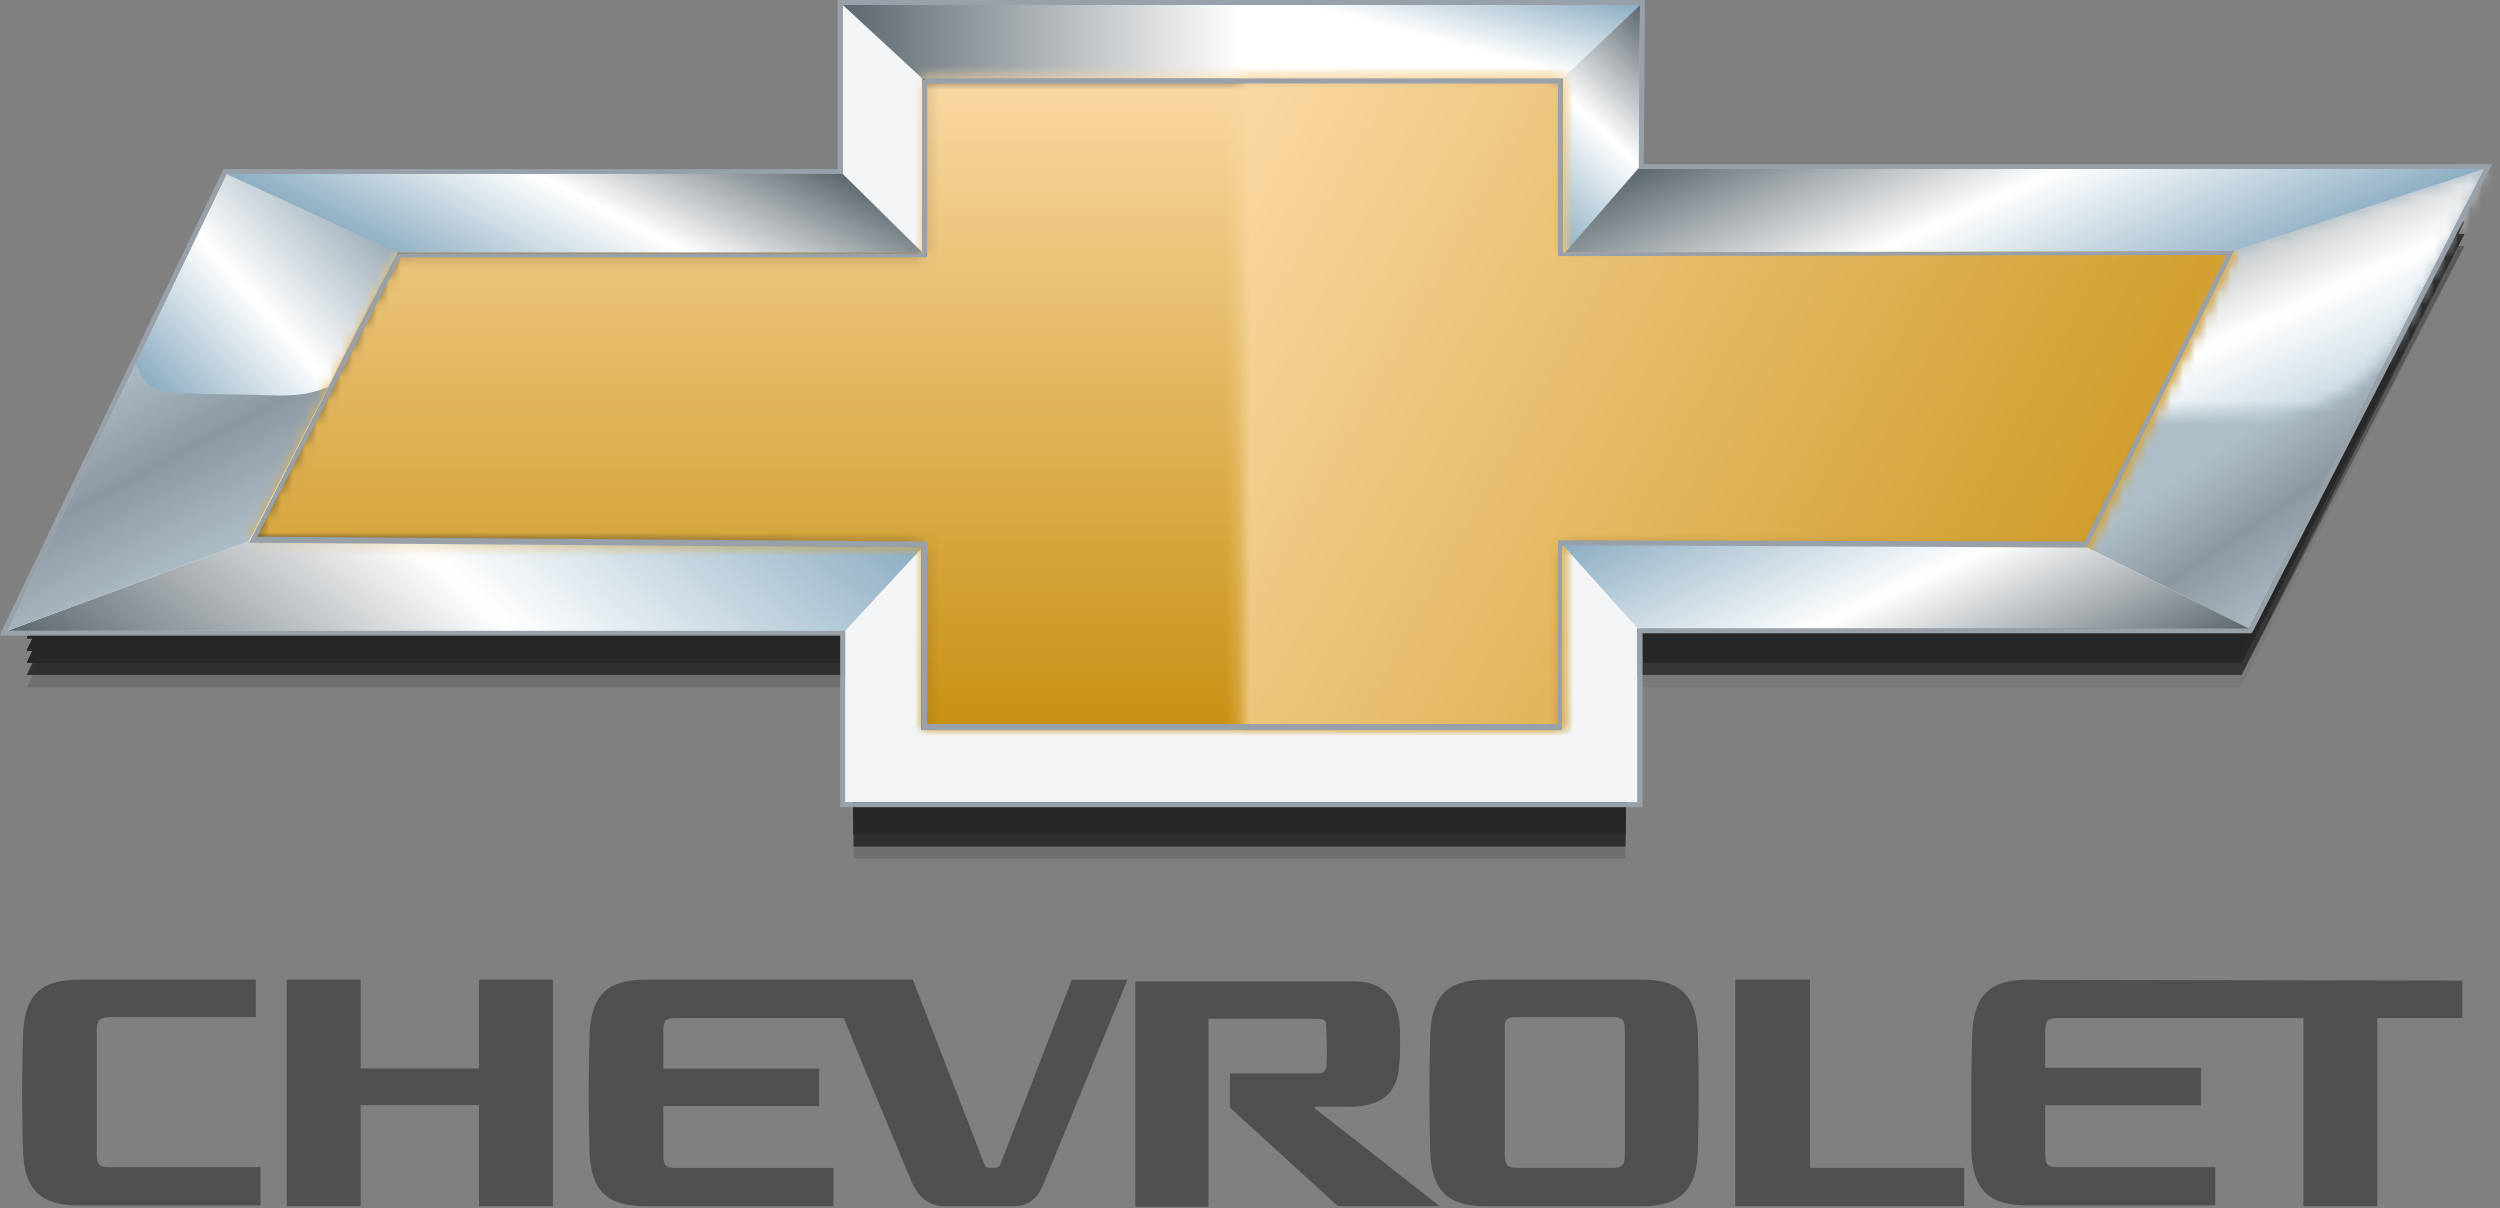 <svg fill="none" height="101" viewBox="0 0 209 101" width="209" xmlns="http://www.w3.org/2000/svg" xmlns:xlink="http://www.w3.org/1999/xlink"><rect x="0" y="0" width="209" height="101" fill="#808080" stroke="none"/><linearGradient id="a"><stop offset="0" stop-color="#5c676e"/><stop offset=".5" stop-color="#fff"/><stop offset="1" stop-color="#8cadc2"/></linearGradient><linearGradient id="b" gradientUnits="userSpaceOnUse" x1="141.199" x2="127.779" xlink:href="#a" y1="4.41" y2="18.31"/><linearGradient id="c" gradientUnits="userSpaceOnUse" x1="185.578" x2="200.578" y1="21.801" y2="44.051"><stop offset=".49" stop-color="#aebec8"/><stop offset=".74" stop-color="#8b98a1"/><stop offset="1" stop-color="#a9b8c2"/></linearGradient><linearGradient id="d" gradientUnits="userSpaceOnUse" x1="187.018" x2="202.398" xlink:href="#a" y1="7.869" y2="40.869"/><linearGradient id="e" gradientUnits="userSpaceOnUse" x1="70.449" x2="137.109" xlink:href="#a" y1="3.48" y2="3.48"/><linearGradient id="f" gradientUnits="userSpaceOnUse" x1="117.76" x2="121.53" y1="10.31" y2="-3.75"><stop offset=".5" stop-color="#fff"/><stop offset="1" stop-color="#8cadc2"/></linearGradient><linearGradient id="g" gradientUnits="userSpaceOnUse" x1="20.669" x2="57.039" xlink:href="#a" y1="70.17" y2="28.33"/><linearGradient id="h" gradientUnits="userSpaceOnUse" x1="8.109" x2="21.279" y1="20.299" y2="45.069"><stop offset="0" stop-color="#1e2124"/><stop offset=".39" stop-color="#a9b8c2"/><stop offset=".67" stop-color="#8b98a1"/><stop offset="1" stop-color="#aebec8"/></linearGradient><linearGradient id="i" gradientUnits="userSpaceOnUse" x1="12.899" x2="29.899" y1="32.709" y2="17.409"><stop offset="0" stop-color="#8cadc2"/><stop offset=".5" stop-color="#fff"/><stop offset="1" stop-color="#9caeba"/></linearGradient><linearGradient id="j" gradientUnits="userSpaceOnUse" x1="104.701" x2="104.701" y1="62.36" y2="4.5"><stop offset="0" stop-color="#c78f0f"/><stop offset="1" stop-color="#fbdba8"/></linearGradient><linearGradient id="k" gradientUnits="userSpaceOnUse" x1="99.732" x2="188.932" y1="9.17" y2="58.62"><stop offset="0" stop-color="#fbdba8"/><stop offset="1" stop-color="#c78f0f"/></linearGradient><linearGradient id="l" gradientUnits="userSpaceOnUse" x1="43.351" x2="53.971" y1="26.979" y2="6.139"><stop offset="0" stop-color="#8cadc2"/><stop offset=".5" stop-color="#fff"/><stop offset="1" stop-color="#5c676e"/></linearGradient><linearGradient id="m" gradientUnits="userSpaceOnUse" x1="162.589" x2="174.319" xlink:href="#a" y1="2.639" y2="28.969"/><linearGradient id="n" gradientUnits="userSpaceOnUse" x1="165.78" x2="152.88" xlink:href="#a" y1="62.89" y2="35.21"/><mask id="o" height="21" maskUnits="userSpaceOnUse" width="28" x="180" y="14"><path d="m186.77 20.99-5.32 10.75-1.43 2.87 9.73-.2c5.84-.1 8.7-2.76 11.37-7.37l6.55-12.8-20.89 6.76z" fill="#fff"/></mask><mask id="p" height="56" maskUnits="userSpaceOnUse" width="166" x="21" y="6"><path d="m77.31 6.561h53.14.21v.2 14.34l55.81-.11h.3l-.1.31-12.08 24.37-.1.11h-.11l-43.72-.21v15.26.2h-.21-26.72-26.42-.21v-.2-15.05l-55.7-.72h-.31l.1-.31 11.98-23.55v-.1h.21 43.72v-14.34-.2z" fill="#fff"/></mask><mask id="q" height="56" maskUnits="userSpaceOnUse" width="84" x="103" y="6"><path d="m103.621 6.561h26.83.21v.2 14.34l55.81-.11h.3l-.1.31-12.08 24.37-.1.11h-.11l-43.72-.21v15.26.2h-.21-26.72z" fill="#fff"/></mask><g fill="#000" opacity=".7"><path d="m71.37 71.779v-14.33h-69.12l17.41-36.87h51.81v-13.31h64.62l-.21 12.39v.92h70.14l-18.63 36.87h-51.51v14.33z" opacity=".02"/><path d="m71.37 71.779v-14.33h-69.12l17.41-36.87h51.81v-13.31h64.62l-.21 12.29v1.02h70.14l-18.63 36.87h-51.51v14.33z" opacity=".04"/><path d="m71.37 71.779v-14.33h-69.12l17.41-36.87h51.81v-13.31h64.62l-.21 12.19v1.12h70.14l-18.63 35.84h-51.51v15.36z" opacity=".06"/><path d="m71.37 71.78v-14.33h-69.12l17.41-36.87h51.81v-14.33h64.62l-.21 13.11v1.22h70.14l-18.63 35.84h-51.51v15.36z" opacity=".08"/><path d="m71.37 70.76v-14.34h-69.12l17.41-35.84h51.81v-14.33h64.62l-.21 13v1.33h70.14l-18.63 35.84h-51.51v14.34z" opacity=".1"/><path d="m71.37 70.76v-14.34h-69.12l17.41-35.84h51.81v-14.33h64.62l-.21 12.9v1.43h70.14l-18.63 35.84h-51.51v14.34z" opacity=".12"/><path d="m71.37 70.76v-14.34h-69.12l17.41-35.84h51.81v-14.33h64.62l-.21 12.8v1.53h70.14l-18.63 35.84h-51.51v14.34z" opacity=".14"/><path d="m71.37 70.76v-14.34h-69.12l17.41-35.84h51.81v-14.33h64.62l-.21 12.7v.61h70.14l-18.63 36.86h-51.51v14.34z" opacity=".16"/><path d="m71.37 70.76v-14.34h-69.12l17.41-35.84h51.81v-14.33h64.62l-.21 12.59v.72h70.14l-18.63 36.86h-51.51v14.34z" opacity=".18"/><path d="m71.37 70.76v-14.34h-69.12l17.41-35.84h51.81v-14.33h64.62l-.21 12.49v.82h70.14l-18.63 36.86h-51.51v14.34z" opacity=".2"/><path d="m71.37 70.76v-14.34h-69.12l17.41-36.86h51.81v-13.31h64.62l-.21 12.39v.92h70.14l-18.63 36.86h-51.51v14.34z" opacity=".22"/><path d="m71.37 70.76v-14.34h-69.12l17.41-36.86h51.81v-13.31h64.62l-.21 12.29v1.02h70.14l-18.63 36.86h-51.51v14.34z" opacity=".24"/><path d="m71.37 70.76v-14.34h-69.12l17.41-36.86h51.81v-13.31h64.62l-.21 12.18v1.13h70.14l-18.63 35.84h-51.51v15.36z" opacity=".26"/><path d="m71.37 70.761v-14.34h-69.12l17.41-36.86h51.81v-14.34h64.62l-.21 13.11v1.23h70.14l-18.63 35.84h-51.51v15.36z" opacity=".28"/><path d="m71.37 69.741v-14.34h-69.12l17.41-35.84h51.81v-14.34h64.62l-.21 13.01v1.33h70.14l-18.63 35.84h-51.51v14.34z" opacity=".3"/><path d="m71.37 69.741v-14.34h-69.12l17.41-35.84h51.81v-14.34h64.62l-.21 12.91v1.43h70.14l-18.63 35.84h-51.51v14.34z" opacity=".32"/><path d="m71.37 69.741v-14.34h-69.12l17.41-35.84h51.81v-14.34h64.62l-.21 12.8v1.54h70.14l-18.63 35.84h-51.51v14.34z" opacity=".34"/><path d="m71.37 69.741v-14.34h-69.12l17.41-35.84h51.81v-14.34h64.62l-.21 12.7v.62h70.14l-18.63 36.86h-51.51v14.34z" opacity=".36"/><path d="m71.37 69.741v-14.34h-69.12l17.41-35.84h51.81v-14.34h64.62l-.21 12.6v.72h70.14l-18.63 36.86h-51.51v14.34z" opacity=".38"/><path d="m71.37 69.741v-14.34h-69.12l17.41-35.84h51.81v-14.34h64.62l-.21 12.5v.82h70.14l-18.63 36.86h-51.51v14.34z" opacity=".4"/><path d="m71.37 69.741v-14.34h-69.12l17.41-36.86h51.81v-13.32h64.62l-.21 12.4v.92h70.14l-18.63 36.86h-51.51v14.34z" opacity=".42"/><path d="m71.37 69.741v-14.34h-69.12l17.41-36.86h51.81v-13.32h64.62l-.21 12.29v1.03h70.14l-18.63 36.86h-51.51v14.34z" opacity=".44"/><path d="m71.37 69.741v-14.34h-69.12l17.41-36.86h51.81v-13.32h64.62l-.21 12.19v1.13h70.14l-18.63 35.84h-51.51v15.36z" opacity=".46"/><path d="m71.37 69.741v-14.34h-69.12l17.41-36.86h51.81v-14.34h64.62l-.21 13.11v1.23h70.14l-18.63 35.84h-51.51v15.36z" opacity=".48"/><path d="m71.37 68.711v-14.33h-69.12l17.41-35.84h51.81v-14.34h64.62l-.21 13.01v1.33h70.14l-18.63 35.84h-51.51v14.33z" opacity=".5"/><path d="m71.37 68.711v-14.33h-69.12l17.41-35.84h51.81v-14.34h64.62l-.21 12.9v1.44h70.14l-18.63 35.84h-51.51v14.33z" opacity=".52"/><path d="m71.37 68.711v-14.33h-69.12l17.41-35.84h51.81v-14.34h64.62l-.21 12.8v1.54h70.14l-18.63 35.84h-51.51v14.33z" opacity=".54"/><path d="m71.37 68.711v-14.33h-69.12l17.41-35.84h51.81v-14.34h64.62l-.21 12.7v.61h70.14l-18.63 36.87h-51.51v14.33z" opacity=".56"/><path d="m71.37 68.711v-14.33h-69.12l17.41-35.84h51.81v-14.34h64.62l-.21 12.6v.71h70.14l-18.63 36.87h-51.51v14.33z" opacity=".58"/><path d="m71.37 68.711v-14.33h-69.12l17.41-35.84h51.81v-14.34h64.62l-.21 12.49v.82h70.14l-18.63 36.87h-51.51v14.33z" opacity=".6"/><path d="m71.37 68.711v-14.33h-69.12l17.41-36.87h51.81v-13.31h64.62l-.21 12.39v.92h70.14l-18.63 36.87h-51.51v14.33z" opacity=".62"/><path d="m71.37 68.711v-14.33h-69.12l17.41-36.87h51.81v-13.31h64.62l-.21 12.29v1.02h70.14l-18.63 36.87h-51.51v14.33z" opacity=".64"/><path d="m71.37 68.711v-14.33h-69.12l17.41-36.87h51.81v-13.31h64.62l-.21 12.19v1.12h70.14l-18.63 35.84h-51.51v15.36z" opacity=".66"/><path d="m71.37 68.71v-14.33h-69.12l17.41-36.87h51.81v-14.33h64.62l-.21 13.1v1.23h70.14l-18.63 35.84h-51.51v15.36z" opacity=".68"/><path d="m71.37 67.69v-14.34h-69.12l17.41-35.84h51.81v-14.33h64.62l-.21 13v1.33h70.14l-18.63 35.84h-51.51v14.34z" opacity=".7"/><path d="m71.37 67.69v-14.34h-69.12l17.41-35.84h51.81v-14.33h64.62l-.21 12.9v1.43h70.14l-18.63 35.84h-51.51v14.34z" opacity=".72"/><path d="m71.37 67.69v-14.34h-69.12l17.41-35.84h51.81v-14.33h64.62l-.21 12.8v1.53h70.14l-18.63 35.84h-51.51v14.34z" opacity=".74"/><path d="m71.37 67.69v-14.34h-69.12l17.41-35.84h51.81v-14.33h64.62l-.21 12.69v.62h70.14l-18.63 36.86h-51.51v14.34z" opacity=".76"/><path d="m71.37 67.69v-14.34h-69.12l17.41-35.84h51.81v-14.33h64.62l-.21 12.59v.72h70.14l-18.63 36.86h-51.51v14.34z" opacity=".78"/><path d="m71.37 67.69v-14.34h-69.12l17.41-35.84h51.81v-14.33h64.62l-.21 12.49v.82h70.14l-18.63 36.86h-51.51v14.34z" opacity=".8"/><path d="m71.37 67.69v-14.34h-69.12l17.41-36.86h51.81v-13.31h64.62l-.21 12.39v.92h70.14l-18.63 36.86h-51.51v14.34z" opacity=".82"/><path d="m71.37 67.69v-14.34h-69.12l17.41-36.86h51.81v-13.31h64.62l-.21 12.28v1.03h70.14l-18.63 36.86h-51.51v14.34z" opacity=".84"/><path d="m71.37 67.69v-14.34h-69.12l17.41-36.86h51.81v-13.31h64.62l-.21 12.18v1.13h70.14l-18.63 35.84h-51.51v15.36z" opacity=".86"/><path d="m71.37 67.69v-14.34h-69.12l17.41-36.86h51.81v-14.34h64.62l-.21 13.11v1.23h70.14l-18.63 35.84h-51.51v15.36z" opacity=".88"/><path d="m71.37 66.66v-14.33h-69.12l17.41-35.84h51.81v-14.34h64.62l-.21 13.01v1.33h70.14l-18.63 35.84h-51.51v14.33z" opacity=".9"/><path d="m71.37 66.66v-14.33h-69.12l17.41-35.84h51.81v-14.34h64.62l-.21 12.91v1.43h70.14l-18.63 35.84h-51.51v14.33z" opacity=".92"/><path d="m71.37 66.66v-14.33h-69.12l17.41-35.84h51.81v-14.34h64.62l-.21 12.8v1.54h70.14l-18.63 35.84h-51.51v14.33z" opacity=".94"/><path d="m71.37 66.66v-14.33h-69.12l17.41-35.84h51.81v-14.34h64.62l-.21 12.7v.61h70.14l-18.63 36.87h-51.51v14.33z" opacity=".96"/><path d="m71.37 66.66v-14.33h-69.12l17.41-35.84h51.81v-14.34h64.62l-.21 12.6v.71h70.14l-18.63 36.87h-51.51v14.33z" opacity=".98"/><path d="m71.37 66.66v-14.33h-69.12l17.41-35.84h51.81v-14.34h64.62l-.21 12.5v.81h70.14l-18.63 36.87h-51.51v14.33z"/></g><g fill="#4f5050"><path d="m9.156 85.033h12.228v-3.132h-14.752c-3.055 0-4.716 1.091-4.716 5.041 0 0-.065 2.248-.065 4.429s.065 4.429.065 4.429c0 3.884 1.661 4.974 4.716 4.974h15.147v-3.199h-12.624c-.863 0-1.064-.206-1.064-1.091v-10.348c0-.818.201-1.091 1.064-1.091"/><path d="m40.048 81.9v7.422h-9.899v-7.422h-6.176v18.934h6.176v-8.446h9.899v8.446h6.176v-18.934z"/><path d="m89.603 81.9-5.981 15.455c-.13.273-.266.273-.662.273-.396 0-.532 0-.662-.273l-5.981-15.455h-22.322c-3.055 0-4.716 1.091-4.716 5.041 0 0-.065 2.248-.065 4.429s.065 4.496.065 4.496c0 3.884 1.661 4.975 4.716 4.975h15.679v-3.199h-13.156c-.863 0-1.064-.206-1.064-1.091v-4.083h13.02v-3.132h-13.02v-3.132c0-.884.201-1.091 1.064-1.091h14.019c1.927 4.768 5.378 12.941 5.644 13.62.396.951 1.194 2.109 2.789 2.109h5.78c1.596 0 2.193-1.091 2.588-2.109.396-.951 6.909-16.819 6.909-16.819h-4.651"/><path d="m141.947 86.941c0-3.95-1.661-5.041-4.716-5.041h-12.955c-3.055 0-4.716 1.091-4.716 5.041 0 0-.065 2.248-.065 4.429s.065 4.496.065 4.496c0 3.884 1.661 4.975 4.716 4.975h12.955c3.055 0 4.716-1.158 4.716-4.975 0 0 .065-2.314.065-4.496s-.065-4.429-.065-4.429zm-15.147-1.909h7.972c.863 0 1.064.206 1.064 1.091v10.421c0 .884-.201 1.091-1.064 1.091h-7.907c-.863 0-1.064-.206-1.064-1.091v-10.421c-.065-.884.129-1.091.999-1.091z"/><path d="m151.314 97.635v-15.735h-6.247v18.934h19.137v-3.199z"/><path d="m169.582 81.9c-3.055 0-4.716 1.091-4.716 5.041 0 0-.065 2.248-.065 4.429v4.429c0 3.884 1.661 4.974 4.716 4.974h15.68v-3.199h-13.156c-.863 0-1.064-.206-1.064-1.091v-4.083h13.02v-3.132h-13.02v-3.066c0-.884.201-1.091 1.064-1.091h20.525v15.729h6.176v-15.729h7.11v-3.132l-36.27-.067"/><path d="m109.998 92.727c-.201-.133-.065-.206.065-.206h2.789c2.057 0 3.984-.678 4.12-3.538.129-.751.065-2.654.065-2.654 0-3.132-1.596-4.29-3.919-4.29h-18.202v18.86h6.11v-15.728h9.102c.532 0 .733.133.733.479 0 .406.065 1.224.065 1.909 0 .818 0 1.43-.065 1.702-.065.339-.331.479-.733.479h-7.305v2.86l9.037 8.24h8.504s-10.23-8.034-10.359-8.107"/></g><path d="m137.109.41h-66.66v14.13h-51.51l-18.33 38.2h70.04v14.34h66.25v-14.54h51.1l19.66-38.4h-70.66v-.2l.1-13.52zm-59.8 6.14h53.35v14.54l55.81-.1h.31l-.2.31-12.08 24.37-.1.1h-.1l-43.72-.1v15.36h-53.56v-15.26l-55.71-.72h-.31l.2-.31 11.98-23.55.1-.1h43.83v-14.53h.2z" fill="#f2f4f6"/><path d="m137.109.41h-4.1l-4.4 6.15h1.84.21v.2 14.34h3.17l10.04-6.97h-6.86z" fill="url(#b)"/><path d="m174.488 45.781 13.51 6.75 19.66-38.4-20.89 6.86-5.32 10.76z" fill="url(#c)"/><g mask="url(#o)"><path d="m211.648 12.19h-33.89v24.37h33.89z" fill="url(#d)"/></g><path d="m70.449.41 6.65 6.15h40.45 13.11l6.45-6.15z" fill="url(#e)"/><path d="m103.73.41v6.15h13.82 13.11l6.45-6.15z" fill="url(#f)"/><path d="m70.649 52.74 6.45-6.96-56.32-.52-20.17 7.48z" fill="url(#g)"/><path d="m18.939 14.539-18.33 38.2 20.17-7.48 12.5-24.16z" fill="url(#h)"/><path d="m18.939 14.539-7.58 15.77c.51 1.54 1.33 2.56 3.58 2.56 2.76.1 5.73.1 8.5.2 1.54 0 2.76-.2 3.99-.72l5.73-11.37-14.23-6.45z" fill="url(#i)"/><path d="m70.24 0h67.28v.2l-.1 13.52h70.96l-.2.31-19.87 38.81-.1.1h-50.89v14.54h-67.08v-14.34h-70.24l.1-.31 18.53-38.59.1-.1h51.3v-14.14h.2zm.2.41v14.13h-51.51l-18.33 38.2h70.05v14.34h66.25v-14.54h51.1l19.66-38.4h-70.66v-.2l.1-13.52h-66.65z" fill="#98a0a9"/><g mask="url(#p)"><path d="m190.871 4.51h-172.34v57.86h172.34z" fill="url(#j)"/></g><g mask="url(#q)"><path d="m187.082 5.84h-85.5v56.12h85.5z" fill="url(#k)"/></g><path d="m77.311 6.561h53.35v14.54l55.81-.1h.31l-.2.31-12.08 24.37-.1.1h-.1l-43.72-.1v15.36h-53.56v-15.26l-55.91-.41h-.31l.2-.31 12.19-23.76.1-.1h43.83v-14.54h.2v-.1zm52.94.41h-52.74v14.54h-44.03l-11.98 23.35 55.81.41h.2v15.26h52.74v-15.36h.2l43.83.1 11.88-23.96-55.71.1h-.2z" fill="#98a0a9"/><path d="m18.941 14.539 14.23 6.56h43.93l-6.65-6.56z" fill="url(#l)"/><path d="m137.209 14.129h-.2v-.1l-6.15 7.07 55.91-.11 20.89-6.86z" fill="url(#m)"/><path d="m188 52.53-13.51-6.75h-1.23l-42.6-.21 6.24 6.96z" fill="url(#n)"/></svg>